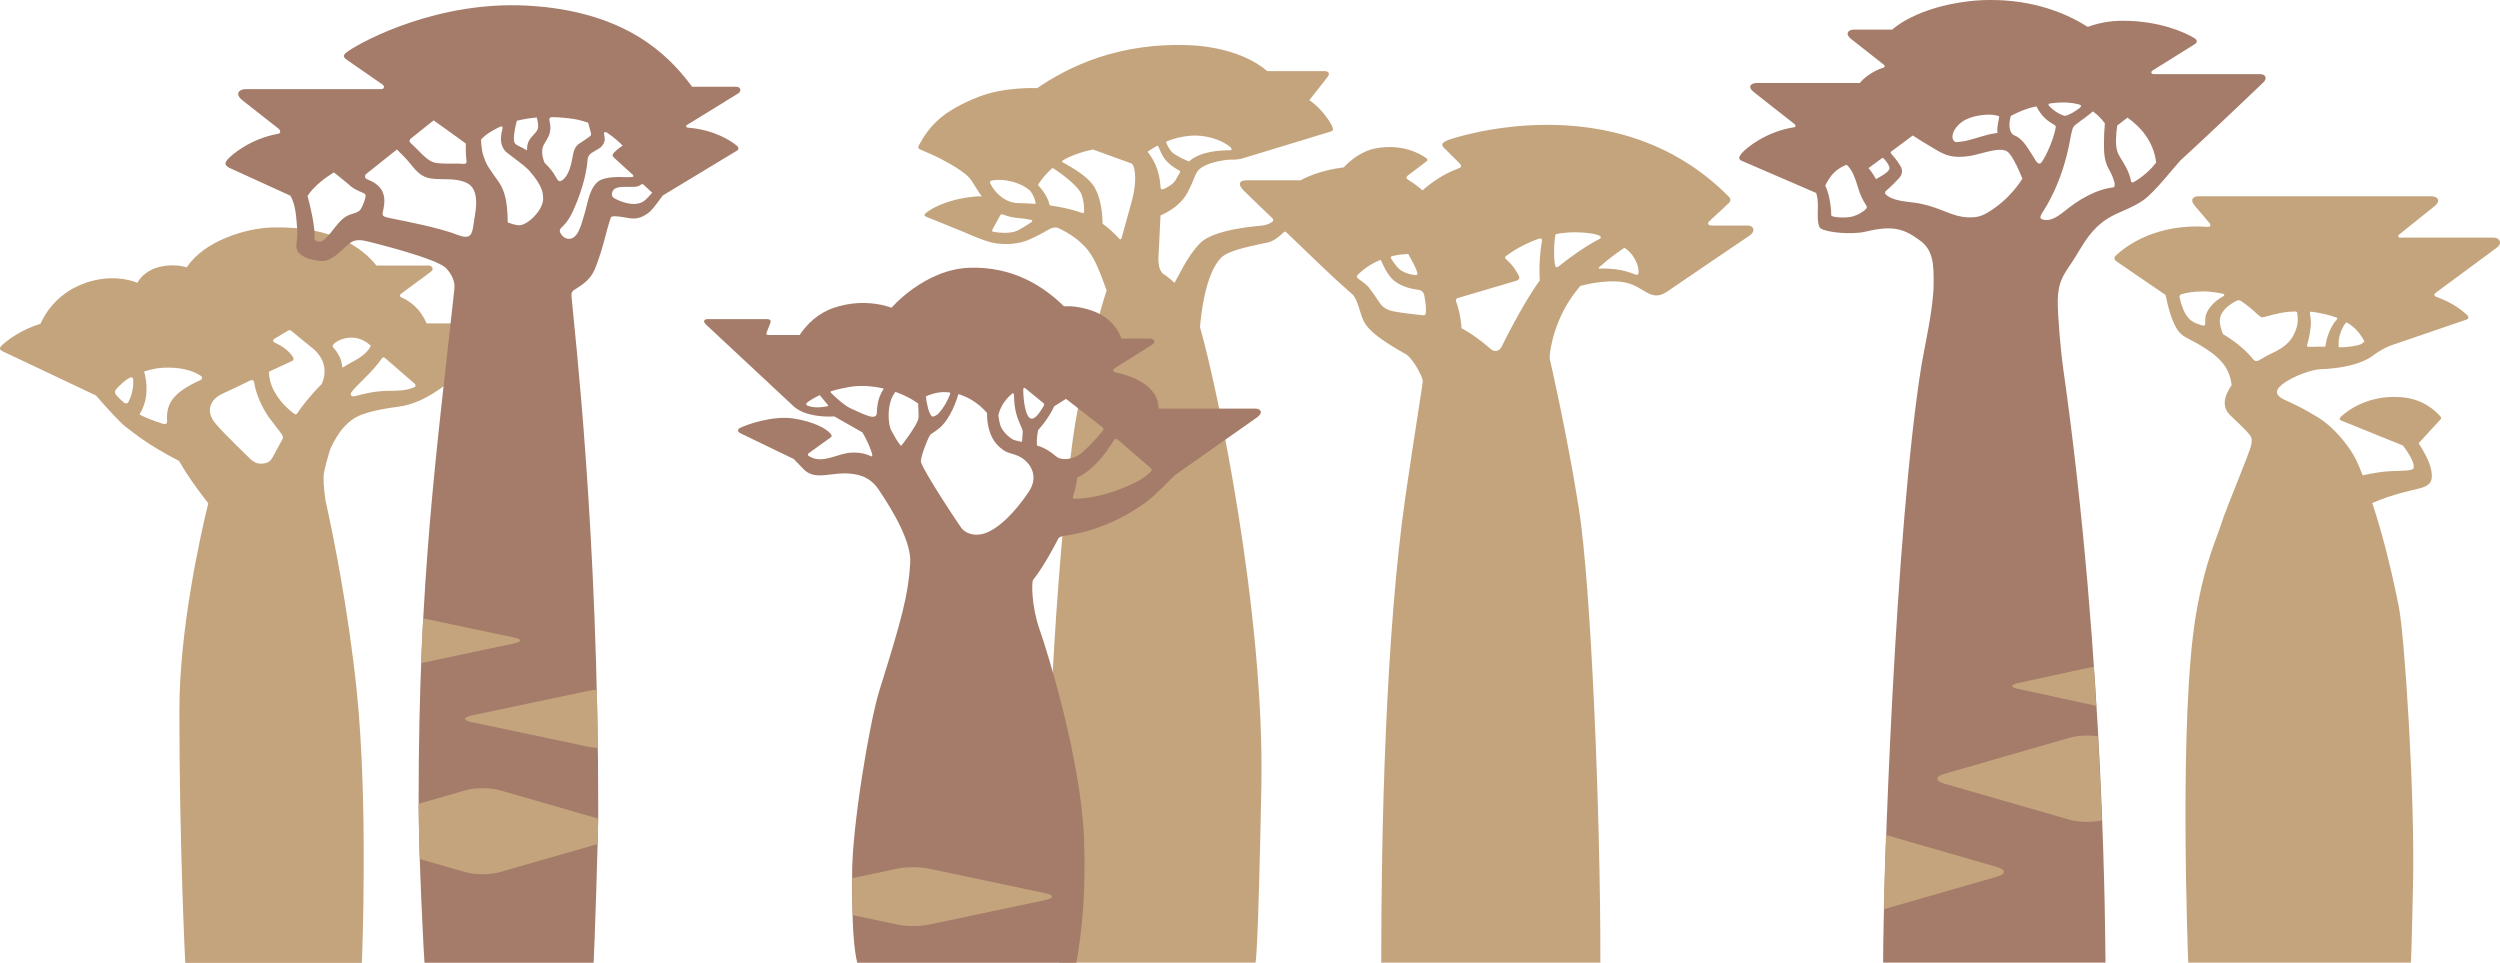 <?xml version="1.0" encoding="utf-8"?>
<!-- Generator: Adobe Illustrator 22.1.0, SVG Export Plug-In . SVG Version: 6.00 Build 0)  -->
<svg version="1.1" id="Layer_1" xmlns="http://www.w3.org/2000/svg" xmlns:xlink="http://www.w3.org/1999/xlink" x="0px" y="0px"
	 width="2000px" height="770.2px" viewBox="0 0 2000 770.2" enable-background="new 0 0 2000 770.2" xml:space="preserve">
<g>
	<g>
		<path fill="#C4A47D" d="M415.1,258.7h-73.8c-5-11.6-13-17.7-20.6-21c-0.5-0.3-0.7-0.8-0.7-1.1c0-0.7,0.3-1.2,0.7-1.5l23.6-17.4
			c3.5-2.4,1.4-5.3-1.6-5.3h-41.6c-9.8-12.5-33.1-31.9-83.9-30.4c-20.7,0.6-54.1,10.8-67.8,31.9c-6.1-2-14.7-2.2-22.2-0.3
			c-7.9,2-14.1,6.8-17.3,12.6c-7.3-2.9-22.2-6.4-41.2,0c-11.8,4-27.4,13.3-36.3,32.8c-16,4.9-26.6,13.3-30.9,17.2
			c-1.5,1.3-2.4,3.2-0.1,4.5l75.4,35.7c7.3,8.4,19.3,21.9,24.4,25.6c7.4,5.3,14.8,12.5,42.1,26.8c6.9,12.3,16.7,25.4,23.3,33.8
			c-6.3,25.9-23.1,100.7-23.1,165.9c0,108.8,4.7,201.8,4.7,201.8h141.3c0,0,5.3-126.5-4.1-217.5c-6.8-65.5-18.8-124.5-25-152.5
			c-1.5-10.3-2-17.9-1.1-22.6c0.9-4.7,2.6-11,4.7-17.9c1.1-2.6,3.9-8.5,7.9-14.1c3.3-4.7,8.3-9.4,13.1-12
			c10.2-5.6,32.8-8.2,32.8-8.2c13.3-1.6,24.6-7.4,37.4-16.7c0.8-0.5,1.4-1.1,2-1.5l59.6-41.9C421.8,261.6,418.6,258.7,415.1,258.7z
			 M237.7,330.8c-0.4,0.6-1.3,1-2.4,0.2c-7.9-5.9-16.6-15.4-19.3-26.8c-0.5-2.1-0.8-4.6-0.9-6.8l18.3-8.5c0.6-0.3,2.5-1.1,0.7-3.7
			c-3.2-4.8-8.6-8.5-14.6-11.3c-0.4-0.2-1-0.7-1-1.3c0-0.6,0.4-1.1,0.9-1.5l11.4-6.8c0.2-0.1,0.5-0.2,0.8-0.2c0.5,0,0.7,0.1,1.2,0.4
			l18.5,15.1c4.3,4,6.7,8.2,7.7,12.2c1.7,7-0.4,12.8-1.7,15.5C248.1,316.5,240.9,325.8,237.7,330.8z M177.9,315
			c8.1-3.7,16-7.5,22.2-10.6c0.8-0.4,1.4-0.4,1.9-0.3c0.8,0.2,1.1,0.9,1.3,1.6c2.1,14.4,11.2,27.3,11.2,27.3l11,14.5
			c0.2,0.4,0.7,1.1,0.8,1.9c0.1,0.5,0.1,1.1-0.3,1.9L218,366c-1.5,2.7-3.8,5-9.5,4.9c-3.5,0-5.7-1.6-7.7-3.2c0,0-22.2-21.3-28.5-29
			C164.2,328.9,168,319.6,177.9,315z M273.8,293.4c-0.4-3.6-1.1-6.3-2.8-9.3c-1.1-2-2.5-4.1-4.3-6c-0.3-0.4-0.6-0.7-0.6-1.3
			c0-0.7,1.1-1.8,1.5-2.2c0,0,5.6-4.9,14.5-4.5c7.7,0.3,12.9,5,14.6,6.5c-1.8,3.7-5.3,7.5-12.2,11.5c-4,2.3-6.7,3.5-9.7,5.6
			C274,294.3,273.8,293.7,273.8,293.4z M93,316.1c-0.9-1.2-1.1-1.9-1-2.8c0.1-0.6,0.5-1.4,1-2c0.6-0.9,7.4-7.8,11.4-9.4
			c0.3-0.1,0.7-0.1,1.1,0c0.6,0.2,0.8,0.7,1,1.5c0.6,7.2-1.4,13.5-3.8,18.2c-0.3,0.7-0.9,1.1-1.7,1.1c-0.7,0.1-1.3-0.3-1.7-0.5
			C97,320.3,94.9,318.2,93,316.1z M111.6,331.5c7.5-12.1,6.2-25.2,3.7-34.3c2.6-0.8,5.3-1.6,8-2.1c6.9-1.5,25.6-2.5,37.7,5.8
			c0.3,0.4,0.7,0.9,0.6,1.4c-0.1,0.8-0.2,1.2-1.1,1.7c-23.4,10.5-27.7,19.9-26.8,33.1c0,0.6-0.2,1.4-0.7,1.8
			c-0.6,0.4-1.4,0.4-2.1,0.3c-4.7-1.4-9.7-3.2-14.4-5.3C114.9,333.3,113.3,332.5,111.6,331.5z M295,314.3c-3,0.6-7.6,1.7-10.4,2.5
			c-2.1,0.6-3.1,0.3-3.7-0.4c-0.5-0.6-0.3-1.5,0.1-2.4c4.7-6.6,16.9-16.1,24.6-27.4c0.3-0.4,0.6-0.7,1.1-0.7
			c0.7-0.1,1.4,0.5,1.7,0.8l0,0c0.1,0.1,0.1,0.1,0.1,0.1l0,0l23.3,20.2l0,0c0,0,0.8,0.7,0.6,1.8c-0.1,0.4-0.7,0.9-1.1,1.1
			c-6.2,2.4-10.7,2.4-10.7,2.4C314.5,313,306.3,312,295,314.3z"/>
		<path fill="#C4A47D" d="M1398.2,180.4h-29.1c-0.8,0-2.1-0.2-2.4-1.1c-0.3-0.7-0.2-1.4,0.5-2.1l15.6-14.5c2.2-2.2,1.7-3.8,0.4-5.2
			c-91.7-93-224.7-45.5-224.7-45.5c-6.4,2.5-5.1,4.5-3.1,6.5l12.3,12.2c0.6,0.7,1.2,1.3,1.1,2.3c-0.2,1.2-1.4,1.5-1.9,1.7
			c-12.4,4.5-21.7,11.3-28.9,17.6c-3.4-3-7.4-6.1-12-8.8c-0.4-0.4-0.9-0.8-0.8-1.5c0-0.4,0.3-0.9,0.7-1.3c6.1-4.6,11.9-9,15.3-11.6
			c1.4-1.1,0.5-2.1-0.2-2.6c-4.5-3.2-18.8-11.9-40.5-7.8c-11.7,2.2-20.7,10-25.5,15.2c-16.6,2-28.5,7-34.5,10.3h-42.9
			c-7.9,0-6.4,4.6-2.6,8.3c0,0,12,11.7,22.8,22c1.2,1.1,0.9,2.3,0.2,2.8c-2.3,1.7-4.7,2.7-8.8,3.2c-4.2,0.5-38.3,2.8-49.3,14.2
			c-10.3,10.7-16.5,25.2-20.3,31.6c-3.1-3-6.4-5.6-9.8-7.8c-0.7-0.9-1.2-1.8-1.8-3c-1-2.2-1.3-6.5-1.3-8.9c0,0,1-18,1.7-34.2
			c6.7-3.1,12.5-6.7,17.6-12.5c6.5-7.5,9.2-19.2,12.2-23.1c3.7-4.8,12.9-7.4,21-8.6c3-0.5,5.5-0.5,7.7-0.5c3.8-0.1,6.9-0.8,7.5-1.1
			l70-21.3c2-0.7,2.3-1.4,1.9-2.7c-1.1-3.7-6.2-11.2-12.1-17c-2-1.9-4.3-3.8-6.7-5.5c6.9-8.7,14.3-18.2,14.3-18.2
			c2.5-2.7,1.2-5-1.9-5h-46.1c-19.3-16.5-48.2-20-59.5-20.6c-59.7-3.1-100,17.5-124.6,34.2c0,0-25.9-1.3-46.9,7
			c-28.2,11.2-38.7,22.2-47.8,38.9c-0.6,1-0.7,2.4,1.2,3.2c5.1,2.3,12.1,4.8,23.5,11.3c5.8,3.3,12.7,7.8,16,11.6
			c2.6,3,5.9,9.5,9.7,14.6c-2.2-0.1-4.5,0-7,0.3c-21.2,2.2-34,9.7-38,13.3c-0.6,0.6-1.6,1.7,0.1,2.5l30.8,12.5
			c3.8,1.7,17.8,7.9,25,8.9c8.5,1.2,18.8,0.9,27.9-3.3c8.7-3.9,13.3-7.1,16-8.3c1.5-0.7,3.5-1.4,5.9-0.8
			c9.5,4.3,18.1,10.3,24.2,17.9c6.5,8.2,10.6,20.3,15,32.3c-10.2,30.6-23.2,90-27,118.7C847.4,433.1,836,593,840.1,678.9
			c2.2,46.4,7,91.2,7,91.2h157.3c0,0,2-1.2,4.7-141.5c2.6-138.1-35.3-319.2-49.1-366.8c0.5-6.8,3.8-43.1,17.2-55.9
			c6.7-6.4,27.9-9.8,37.4-12c4.3-1,8.7-4.5,12.3-8c1.1-1.1,1.9-0.4,2.2,0c20,19.3,41.9,40.2,44.8,42.4c4,3.6,8.8,8,8.9,8
			c2.2,3.4,3.1,5.7,5.5,13.4c2.7,8.9,4.3,15.7,36.3,33.6c5.7,3.2,13.6,18.4,13.6,21.3c0,2.9-6.5,41.9-13.8,92.2
			c-16,111.1-19.5,269.4-19.4,373.3h175.3c0.2-115.4-7.3-300.8-17.3-363.9c-9.7-61-23.2-119.1-23.2-119.1c-0.6-2.5,2-25.9,16.2-47.4
			c2.5-3.9,5.4-7.5,8.3-11c6.6-1.7,20.1-4.6,32.4-3.3c3.2,0.4,8.1,1.3,14.2,4.8c9.1,5.3,13.7,9.5,23.8,2.4
			c7.9-5.5,64.9-44.1,64.9-44.1C1404.8,185,1402.9,180.4,1398.2,180.4z M792.2,146.7c-0.2-0.4-0.3-1,0-1.5c0.3-0.5,0.9-0.7,1.7-0.9
			l0,0c2.3-0.3,4.7-0.5,6.9-0.4c11.4,0.7,19.6,5.2,23.4,8.8c2,2.7,3.8,6.1,4.4,10.4c-4.9-0.4-9.6-0.5-13.8-0.6
			C804.1,162.4,795.7,154.1,792.2,146.7z M839.8,164.3c-0.8-3.5-3-9.4-8.7-15.4c-0.1-0.2-0.5-0.6-0.5-0.9c0-0.4,0.1-0.7,0.2-0.8
			c2.5-3.7,6-8.3,10.8-12.5c0.1-0.1,0.3-0.1,0.4-0.2c0.3,0,0.6,0.1,0.9,0.3c8.4,5.5,20.2,14.8,22.4,20.9c1.6,4.6,2.1,9.4,2,13.8
			c-0.1,0.3-0.2,0.6-0.4,0.8c-0.3,0.2-0.6,0.2-1,0.1C857.4,167.4,848.4,165.5,839.8,164.3z M875.9,150.3
			c-4.3-7.8-15.2-14.7-25.7-20.4c-0.3-0.2-0.5-0.5-0.5-0.8c0-0.3,0.2-0.5,0.4-0.7c1.2-0.7,2.4-1.3,3.6-2c6.9-3.3,14.1-5.5,20.7-6.8
			l30.6,11.1c0.1,0.1,0.8,0.2,1.7,2c2.4,6.5,1.7,17.3-1.2,28c-0.3,1.3-3.8,13.8-8.3,30c-0.2,0.4-0.4,0.6-0.7,0.7
			c-0.3,0.1-0.6,0-0.8-0.1c-4-4.4-8.5-8.7-13.6-12.3C882,171.9,881,159.5,875.9,150.3z M930.8,151.3c-0.5,0.2-1.2,0.3-1.7,0
			c-0.4-0.2-0.5-0.6-0.6-0.9c0-0.5,0-1-0.1-1.4c-1.1-14.5-6-21.8-10.3-27.6c1.4-1.1,4-2.8,7.5-4.7c0.2-0.1,0.4-0.1,0.5-0.1
			c0.3,0.1,0.5,0.3,0.6,0.7c1.4,3.4,3.1,7,4.6,9.1c3.4,4.9,8.8,8.3,12.3,10.1c0.3,0.2,0.4,0.3,0.5,0.5c0.1,0.2,0.1,0.5-0.1,0.9
			c-1,1.6-2.1,3.6-3.4,5.9C939,146.9,934.8,149.5,930.8,151.3z M951.7,128.7c-0.2,0.2-0.4,0.4-0.6,0.5c-4.4-1.9-11.4-5.1-13.9-7.9
			c-1.5-1.6-2.9-4.2-4-6.7l0,0c-0.2-0.6-0.3-0.8-0.1-1.1c0.1-0.3,0.3-0.5,0.7-0.6c5.2-2,11.2-3.7,18.3-4.3c10.3-1,24.1,2.3,32.2,9.1
			c0.9,0.8,1,1.4,0.9,1.9c-0.1,0.5-0.4,0.6-1.1,0.6C976,120.2,960.8,121,951.7,128.7z M811.7,185.3c-5.3,1.4-11.3,1.2-17.2,0.1
			c-0.8-0.2-1-0.9-0.7-1.5c2.1-3.9,4.6-8.2,6.5-11.8c0.4-0.7,0.8-0.9,2-0.5c3.8,1.4,7.7,2.5,12.9,2.9c3.2,0.3,6.5,0.7,9.9,1.4
			c0.3,0.1,0.7,0.3,0.7,0.6c0.1,0.5-0.1,0.8-0.4,1C821.7,180,815.3,184.3,811.7,185.3z M1112.9,206.9c-0.3-0.5-0.3-1-0.2-1.2
			c0.2-0.5,0.6-0.6,1-0.8c1.4-0.3,2.9-0.6,4.4-0.9c2.5-0.4,5.4-0.7,8.5-0.8c2.6,4.7,5.6,9.5,7.2,14.9c0.1,0.4,0.2,1.1-0.1,1.5
			c-0.3,0.4-0.6,0.7-1.8,0.4c-3.5-0.4-6.8-1.3-10.1-3.1C1119,215.6,1115.8,211.5,1112.9,206.9z M1140.7,250.3
			c-0.1,1.4-0.9,2.1-2.6,1.9c-2.7-0.3-15.8-1.7-22.2-2.9c-3.5-0.7-6.6-1.7-8.9-3.5c-3.3-2.5-5.8-8-11.8-15.7c-1.5-1.9-5.1-4.8-9-7.4
			c-0.2-0.2-0.6-0.6-0.7-1.2c-0.1-0.7,0.4-1.3,0.6-1.6c3.2-3.2,9.3-8.4,18.5-12.1c3.1,7.2,6.7,13.9,11.4,17.3
			c5.7,4.3,13.3,6.1,18.9,6.8c1.3,0.2,1.8,0.4,2.8,1.2c0.6,0.6,1.5,1.6,1.8,3.7C1140.5,241.6,1140.9,246.1,1140.7,250.3z
			 M1231.8,224.4c-13.8,18.7-30.6,53.2-30.6,53.2c-1.2,2.1-4.5,5.3-8.9,1.4c-6.8-6-15.6-12.6-23.1-16.4c0.1-1.9-1-12.3-4.3-21.4
			c-0.2-0.6-0.3-1.3,0-1.8c0.1-0.3,0.5-0.7,1.4-1l46.8-13.8c3.1-1.1,2.6-2.9,1.5-4.9c-1.2-2.2-4.2-7.7-10.1-12.6
			c-0.3-0.3-0.5-0.7-0.4-1.1c0-0.4,0.3-0.8,0.7-1.2c5.9-4.4,15-9.9,26.4-13.9c0.8-0.2,1.4-0.3,2,0.2c0.4,0.4,0.5,1.1,0.3,2
			C1232.1,200.8,1231.1,212.4,1231.8,224.4L1231.8,224.4z M1244.2,212.6c-1.2-4.4-1.4-17.9,0.3-25.3c6.9-1.3,14.4-1.9,22.3-1.2
			c4,0.3,8.7,0.8,12.2,2.2c1,0.4,1.4,0.7,1.6,1.2c0.2,0.6-0.3,1.3-0.9,1.6c-14.2,7.4-26.6,17.1-32.5,21.8
			C1246,213.7,1244.6,214.4,1244.2,212.6z M1293.8,215.6c-4-0.5-8.9-1-14.1-0.7c-1.1,0.1-0.8-0.8-0.3-1.2
			c8.2-7.3,15.7-12.6,20.2-15.5c2.8,1.8,7.2,5.6,9.9,12.6c0.8,2,1.2,4,1.3,5.8c0,1.2,0.3,2.3-0.6,3.1c-0.4,0.3-1,0.2-2.2-0.2
			C1303.3,217.7,1298.6,216.2,1293.8,215.6z"/>
		<path fill="#C4A47D" d="M1995.1,190.1h-74.8v0c-1.1,0-1.5-0.4-1.7-1c-0.2-0.5,0.2-1,0.5-1.3l27.8-22.3c6.9-5.2,2.7-8.5-1.8-8.5
			h-186.1c-5,0-7.2,3-3.1,7.7l11.9,14c0.5,0.7,0.6,1.4,0.3,2.1c-0.2,0.6-1.1,0.6-1.5,0.7c-41.6-3.1-65.9,15.4-73.7,22.7
			c-2.8,2.6-0.6,4.4,0.8,5.3l38.8,26.5c1.6,8.5,4.3,18.8,8.3,25.9c2.3,4.2,5.3,6.7,8.3,8.2c25.9,13.4,34.3,22.3,36.2,38.1
			c-3.1,4.5-9.8,15.1-1.6,23.5c3.9,4,11.4,10.4,16.3,16.5c2,2.4,1.5,6.2,0.6,9.2c-2.1,7.2-20.2,51.4-21.7,56.1
			c-6,19.3-14.3,33.7-21.9,76.8c-14.4,82.4-6.4,279.8-6.4,279.8h178.1c0.5-8,1-31,1.7-61.2c1.7-72.8-6.8-200.4-11.3-223.3
			c-7.2-36.2-14.7-63.4-21.3-83.2c16.7-7.2,30.7-9.9,37.1-11.5c9.5-2.3,11.7-5.9,10.1-14.7c-1.3-7-6.2-15.7-10.1-21.6
			c6.8-7.5,16.8-18.4,17.5-19.1c0.6-0.7,0.8-1.5-0.1-2.4c-4.3-4.7-13.8-14.1-31.9-15.4c-26.5-1.8-42.7,11.1-47.6,15.6
			c-0.8,0.7-1.9,2.2,0.1,3.1l49.4,20c5.9,7.4,10.2,16.1,8.3,18.5c-2.2,2.6-14.2,1-27.2,2.9c-5,0.7-9.4,1.6-13.3,2.5
			c-4.3-11.4-6.5-15.2-9.6-20c-7.2-10.7-16.8-20.8-26.3-26.5c-11.9-7.2-15.2-8.7-26.6-14c-6.3-2.9-8.9-6.7-1.8-12.3
			c9.4-7.3,24.7-11.9,30.1-12.1c29-1,40.7-9.2,43.7-11.9c4.1-2.8,9.2-5.8,13.6-7.3l60.2-20.6c1.7-0.6,1.6-2.5,0.1-3.8
			c-3.6-3.2-11.4-9.8-24.5-14.3c-2.1-0.8-1.8-2.4-0.4-3.3l48.6-35.9C2002.8,194,1998.9,190.1,1995.1,190.1z M1743.6,237.5
			c0-0.3,0-0.8,0.3-1.2c0.2-0.3,0.5-0.5,0.9-0.8c4.1-1.3,10.1-2.4,18.6-2.4c4.8,0.2,10,0.8,15.3,2c0.2,0.1,0.6,0.3,0.7,0.7
			c0.1,0.4-0.1,0.8-0.6,1.1c-8.8,4.5-13.5,12.1-14.2,15.5c-0.5,2.3-0.5,4.4-0.4,6.4c0,0.5-0.1,1.2-0.7,1.5c-0.4,0.2-1,0.2-1.5,0.1
			c-3.5-1.1-6.4-2-8.8-3.8C1747.4,252.6,1744.7,242.9,1743.6,237.5z M1837.8,260.1c-3,12-9.4,17.6-21.1,22.9c0,0-4.1,1.9-9.4,5.2
			c-0.9,0.5-2,0.8-2.8,0.6c-0.6-0.1-1.2-0.6-1.6-1c-7.2-9-17.1-16.2-24.4-20.4c-2.4-5.5-3.7-11.4-1.5-15.9
			c2.9-5.8,9.7-9.7,12.8-11.1c0.3-0.1,0.8-0.2,1.1-0.2c0.5,0,1,0.1,1.4,0.3c4.3,2.7,9.1,6.7,14.7,11.8c1.8,1.6,2.4,1.8,4.7,1.2
			c10.1-2.7,15.2-4.1,24.3-4.3c0.4,0,1,0,1.3,0.3c0.3,0.2,0.4,0.4,0.5,1C1838.3,254.2,1838.4,257.7,1837.8,260.1z M1847.8,277.5
			c-1.2,0-1.6-0.1-1.9-0.4c-0.3-0.3-0.4-0.5-0.3-1c0.8-2.3,2.1-7.2,2.9-14.3c0.4-3.4,0.3-6.3-0.6-11.1c-0.1-0.4,0-0.8,0.2-1
			c0.4-0.4,0.9-0.4,1.5-0.3c3.8,0.5,7.6,1.3,11.1,2.1c3.1,0.7,6.1,1.7,8.6,2.6c1,0.5,0.6,0.9,0.3,1.3c-6.4,7-8.7,17.1-9.4,21.9
			C1855.2,277.3,1850.6,277.4,1847.8,277.5z M1871,277.8c-1-8.5,3-15.9,5.1-18.9c0.4-0.5,0.5-0.7,0.9-0.8c0.3-0.1,0.7,0,0.9,0.1
			c1.8,1.1,3.4,2.3,5,3.6c2.8,2.5,6.4,6.6,8.6,11.4c-0.9,0.9-1.4,1.4-2.7,2.1C1886.6,276.4,1878.7,278,1871,277.8z"/>
	</g>
	<g>
		<path fill="#A57C69" d="M1004.5,326.9H927c-0.6-18-19.1-25.6-34.6-29c-1.1-0.1-1.7-0.8-1.9-1.4c-0.1-0.5,0.3-1.2,1.1-1.8l30.2-19
			c3.2-2.1,1.5-4.9-2.2-4.9h-22.5c-1.5-4.5-7-17.1-24.8-22.7c-8.1-2.6-15.2-3.4-21.2-3.1c-16.5-16.3-41.2-31.9-75.3-30.8
			c-36.1,1.1-62.6,32-62.6,32s-20.7-8.6-46,0c-12.8,4.3-21.6,13-27.5,21.8h-25.2c-0.5,0-1-0.2-1.3-0.6c-0.2-0.3-0.1-0.7-0.1-1l2.8-7
			c1.3-3,0.4-4.1-2.4-4.1h-47.4c-2.5,0-4.5,1.6-0.8,4.8l68.8,64.2c0,0,0.1,0.1,0.1,0.1c3.2,3.2,7.6,5.3,11.6,6.5
			c10.5,3.2,21.6,2.2,21.6,2.2l22.5,12.8c4.1,6.7,7.4,14.9,7.9,18.1c0.2,1.1-0.5,1.2-1,1c-2.8-1.4-7.9-3.3-15.7-2.9
			c-9.8,0.5-19.5,7-28.9,4.9c-1.9-0.4-3.5-1.2-5.1-2.1c-0.6-0.4-0.8-0.8-0.8-1.2c0-0.5,0.3-0.8,0.5-1c7.4-5.5,16.7-11.9,17.3-12.4
			c1.2-1,1.9-1.4,0.3-3.4c-3.7-4.4-14.1-9.7-29.5-12.1c-16.5-2.6-37.7,4.9-43,7.6c-1.7,0.9-2.3,2.6,0.2,4.1l42.9,20.7
			c3,3,5.7,5.9,7.8,8.1c8.7,8.9,20.2,3.2,33.3,3.4c9.5,0.2,19.5,2.1,26.7,12.8c13.1,19.3,26.3,42.9,25.4,58.8
			c-1.6,25.8-6.7,44.7-24.6,101.8c-8.2,26.2-21.9,109.7-21.9,146.5c0,21.8-0.1,55.5,4.2,71.9h175.1c4.5-24.3,7.9-57.4,6.2-99.8
			c-2.6-64.1-29.2-149.1-35.7-167.6c-6.4-18.5-6.3-37.6-5-39.2c9.8-12.3,20-32.8,20-32.8c0.9-2.5,7.4-2.7,11.7-3.5
			c28.4-5.5,49.1-18.9,58.3-25.6c7.1-5.1,16.8-15.4,23.2-21.7l66.1-46.5C1011.2,329.8,1008,326.9,1004.5,326.9z M662.3,324.9
			c-4.1,0.8-9,1.6-14.1,0.3c-0.9-0.3-1.7-0.5-2.5-0.8c-0.3-0.2-0.6-0.4-0.7-0.8c-0.1-0.5,0.2-0.9,0.3-1.1l0.7-0.7
			c2.4-1.8,5.5-3.7,9.8-5.7c1.8,2.3,5.3,6.4,6.6,8c0.1,0.1,0.2,0.3,0.1,0.4C662.6,324.7,662.4,324.8,662.3,324.9z M809.5,315
			c0.2-0.2,0.6-0.3,1-0.3c0.5,0.1,0.6,0.4,0.7,1c0,11.9,2.7,18.3,4,21.6c1.7,4.3,3.1,6.7,3,8.3c-0.1,1.1-0.3,4.2-0.5,7.1
			c0,0.3-0.3,0.8-1,0.7c-1.8-0.4-3.1-0.8-4.8-1.2c-3.4-0.9-9.8-6.6-11.6-11.8c-0.5-1.4-1.2-4.8-1.6-7.9
			C799.1,329.8,801.3,322,809.5,315z M753.7,313.7c2-0.1,4.1,0,6.1,0.3c0.1,0.1,0.2,0.1,0.3,0.3c0.1,0.2,0,0.5,0,0.9
			c-1.7,4.5-4.7,10.7-9.6,15.9c-0.2,0.3-3.8,2.9-4.9,2c-2.5-1.9-4.3-10.1-4.9-16C744.4,315.4,749.4,313.9,753.7,313.7z M706.5,311.8
			C706.5,311.8,706.5,311.8,706.5,311.8c-1.1,1.7-2.1,3.7-3,6c-0.9,2.4-2.1,8.4-2,12.2c0,3.8-3,3.9-6.7,2.8
			c-3.9-1.2-13.5-5.7-14.9-6.4c-4.8-2.4-10.9-8-15.1-12.1c-0.1-0.1-0.3-0.5-0.3-0.8c0-0.3,0.3-0.5,0.6-0.6c4.2-1.3,9.1-2.4,14.8-3.4
			c7.6-1.3,17-0.9,26.5,1.2c0.2,0.1,0.3,0.2,0.4,0.3C706.8,311.2,706.7,311.6,706.5,311.8z M734.7,335c-1.1,5.3-13.7,22.1-14,21.7
			c-3.1-3.8-5.1-7.6-7.8-12.6c-1.9-3.5-3.3-15.1-0.1-24.1c0.7-2,1.9-4.3,3.5-6.5c6.6,2.3,12.9,5.4,18.2,9.3
			C734.7,327.7,735.1,332.9,734.7,335z M824.1,391.6c-2.9,5.1-21.5,32-38.6,35.7c-3.9,0.8-11.2,1.2-16.3-4.8
			c-1.8-2.1-30.4-45.4-32.4-52.8c-0.9-3.4,6.3-21.3,7.7-22.2c0.9-0.6,5.2-3.5,6.4-4.5c6.9-5.3,12.7-16.9,15.8-27.7
			c8,2.3,15.9,7.1,22.9,15c0,4.3,0.3,8.4,1.6,13.2c2.8,10.2,8.6,14.5,11.4,16.5c3.8,2.7,7.5,2.8,11.4,4.5
			C823.3,368.4,831.1,379.4,824.1,391.6z M824.9,334.9c-4.4-0.9-6.3-14-6.3-23.6c0-0.4,0.2-0.7,0.5-0.9c0.3-0.2,0.6-0.1,1.1,0.2
			l14.7,12c0.1,0.1,0.3,0.4,0.4,0.7c0.1,0.6-0.1,0.9-0.2,1.3c-2,3.4-4.2,6.6-5.8,8.2C827.7,334.3,826.2,335.2,824.9,334.9z
			 M845.2,365.3c-6.4-5.3-10.8-7.5-15.6-8.9c-0.6-5.3,0.9-12.3,0.9-12.3s7.9-8.4,12.9-19.1l9.4-5.9l29.3,22.8
			c0.3,0.3,0.7,0.7,0.7,1.2c0.1,0.4-0.1,0.9-0.2,1.1c-5.9,7.4-15.8,17.5-19.2,19.6C857.5,367.6,849.2,368.6,845.2,365.3z M920.9,377
			c-2.8,2.8-6.8,6.1-11.6,8.5c-24.1,12-42.4,13.4-49,13.5c-1-0.1-1.4-0.1-1.7-0.4c-0.3-0.4-0.4-1.1,0-2.4c2.5-7.1,3.2-14.3,3.2-14.3
			s13.9-4.5,29.2-29.5c0.4-0.7,0.9-1.1,1.4-1.2c0.6-0.1,1.3,0,1.7,0.4l26.5,22.9C921.7,375.6,921.4,376.5,920.9,377z"/>
		<path fill="#A57C69" d="M1807.7,59.3H1723c-2.1,0-2.7-1.8-0.8-3c8-5,33.8-21.1,33.8-21.1c3-2.1,0.6-4.1-0.8-4.9
			c-7.4-4.4-27.6-13.7-57.1-13.7c-10.4,0-19.7,1.9-27.9,4.9C1654,11.2,1627.4-0.5,1590.3,0c-26.8,0.4-58.8,8.5-76.6,23.7h-30.8
			c-3.9,0-7.7,3.2-1.6,7.8c0,0,11.9,9.3,25.8,20.3c0.6,0.5,0.8,1,0.6,1.5c-0.1,0.4-0.5,0.7-1,0.8c-8.3,2.6-15.7,8.2-18.8,12.3h-82.4
			c-4.7,0-8.3,2.9-1.8,7.8c0,0,15.8,12.4,32.1,25.2c0.4,0.4,0.7,0.9,0.6,1.5c-0.1,0.5-0.6,0.8-1,0.9c-22.8,3.4-38.9,17-42,20.8
			c-1.8,2.2-3.4,4.5-0.1,6l59.7,25.8c1,3.3,1.4,7.1,1.3,12.1c-0.1,3.2-0.8,14.1,2.2,16.2c4.8,3.4,25.2,5.2,36,2.6
			c22.1-5.3,30.6-2.4,43.9,7.4c10.9,8.1,10.5,20.9,10.5,34.3c0,19.3-7.5,51.7-9.7,65c-21.1,131.6-30.7,414-30.7,478.1h177.9
			c-0.3-9.4,0.2-236.9-34-476.4c-1.7-11.6-4.3-41.3-4.2-52.9c0.2-14.3,3.7-19.8,10.9-30.3c4.9-7.2,8.9-15.2,14.3-22.1
			c14.7-18.7,26.9-17.2,42.9-28c8.9-6,24.6-26.2,30-32c0,0,0,0,0,0c17.1-15.4,66.1-62.2,66.1-62.2
			C1814,62.9,1812.9,59.3,1807.7,59.3z M1638.8,83.5c0.1-0.3,0.4-0.6,1.1-0.7c6.6-1,12.9-1.1,18.2-0.3c2,0.3,3.8,0.7,5.6,1.2
			c0.8,0.3,1.1,0.6,1.1,1.1c0,0.5-0.3,0.8-1,1.5c-3.7,2.9-8.2,5.6-11.8,6.4c-3.2-0.6-9.3-4-12.6-7.9
			C1638.8,84.2,1638.7,83.8,1638.8,83.5z M1573.2,95.4c8.7-4.1,21-4.5,25.8-2.5c0.5,0.2,0.4,0.5,0.3,1c-0.4,2.3-1,4.7-1.2,6.7
			c-0.2,1.4-0.4,3.6-0.1,5.8c-0.6,0.1-1.2,0.1-1.7,0.2c-7.7,1.1-12.3,3.2-20.8,5.4c-4.3,1.1-7.9,1.6-10.8,1.7
			C1558.7,111.4,1563,100.2,1573.2,95.4z M1493.4,166c-0.1,0.7-0.7,1.3-1,1.6c-2.9,2.3-5.1,4-10.4,5.6c-4.4,1.3-16.1,1-17-0.9
			c-0.1-9-2.2-18.9-4.8-23.8c4.2-8.9,9.3-13.6,17-16.7c0.7,0.5,1.5,1.3,1.7,1.6c3.3,4,5.2,8.8,7.6,16.9c1.9,6.4,4,10.2,6.1,13.4
			C1493.1,164.4,1493.6,165.1,1493.4,166z M1496.6,136.7c-0.6-0.8-1.2-1.5-1.8-2.2l10.7-7.9c0.6-0.4,1-0.3,1.5,0.2
			c2.8,3,4.8,6.3,4.6,7.9c-0.4,3.3-7.9,6.8-10.8,8.6C1499.4,140.8,1498,138.6,1496.6,136.7z M1589.5,170.4c-5,2.9-9.1,3.7-15.3,3.5
			c-12.6-0.6-21-7.4-37-10.8c-7.9-1.7-15.5-1.4-23.2-4.3c-3.1-1.2-4.2-2.2-5.3-3.2c-1.2-1-0.5-2.3,0.1-2.9c5-4.4,7.9-7.4,10.6-10.4
			c1.9-2.1,2.9-5,1.7-8c-0.7-1.8-4-6.9-8.2-11.4c-0.8-0.8-0.2-1.4,0.1-1.7l17.2-12.8c6.2,4,12.7,8,17.8,10.9
			c2.7,1.7,5.8,3.4,9.2,4.6c6.5,2.3,14.5,1.8,21.6,0.3c9.6-2.1,20.3-6.4,26.5-3.3c5.1,2.6,12.6,22,12.6,22
			S1608.4,159.5,1589.5,170.4z M1620.2,115.5c-2.5-3.2-5.5-6.1-9.2-7.4c0,0,0,0,0,0c-3.7-2.3-3.6-7.8-3.3-10.6
			c0.1-1.2,0.5-2.9,0.9-4.7c0,0,9.9-5.7,20.5-7.7c2.2,4.2,4.6,7.2,6.1,8.7c3.2,3.2,5.9,4.7,7.8,5.8c1.1,0.7,1.8,1.3,1.6,2.4
			c-2.1,11.6-9.9,27-12.1,28.6c-1.1,0.8-2.2,0-3.4-1.3C1628.4,128.3,1622.8,118.9,1620.2,115.5z M1691,149.8
			c-5.9,0.9-9.5,1.7-15.4,4.2c-8.1,3.5-14.1,7.4-19.7,11.6c-5,3.7-12.5,11-19.4,10.4c-6-0.5-4.6-2.9-1.6-7.5
			c1.6-2.5,3.8-6.2,5.4-9.4c8-15.4,12.8-31,15.9-47.8c0.6-3.4,0.8-4.9,2-8.7c0.6-1.7,2.4-3,3.6-3.9c4-2.9,9.4-6.8,12.5-9.6
			c4.3,3.1,7.4,6.6,9.6,9.6c-1,10-0.8,21.5-0.5,24.2c1.2,11.3,4.6,12.1,7.5,20.8C1692.2,147.5,1691.9,149.1,1691,149.8z
			 M1707.3,145.5c-0.7,0.4-1.4,0.6-2.1,0.2c-0.4-0.2-0.4-0.9-0.6-1.7c-1.8-9.6-9.1-17.8-10.7-22.6c-1.8-5.6-1.1-14.4-0.1-21l8.2-6.3
			c10.6,7.5,20.9,19.1,22.9,35.9C1720.7,135.8,1713.7,141.8,1707.3,145.5z"/>
		<path fill="#A57C69" d="M589.4,116.5c-4.8-4-18.1-12.6-38.4-14.3c-0.3,0-0.6,0-0.8-0.1c-0.7-0.1-1.2-0.3-1.3-0.9
			c-0.1-0.5,0.4-1,0.6-1.2c20.3-12.4,41.1-25.3,41.1-25.3c2.5-1.5,2.6-5.3-1.9-5.3h-35c-0.4-0.6-2.3-3.1-2.8-3.7
			C535,45.4,501.5,8.7,421.6,4.5c-70.6-3.8-129.8,27.4-142.6,36.1c-5.1,3.3-5,5-1,7.6c0,0,12.3,8.5,28.1,19.5c0.4,0.3,1.4,1.3,1,2.3
			c-0.4,1-0.9,1.2-2.1,1.3H196.3c-4.7,0-9.2,3.8-1.9,9.3c0,0,12.8,10.1,28.4,22.3l0,0c0.1,0,0.1,0.1,0.1,0.1
			c0.1,0.1,0.2,0.2,0.3,0.3c0.8,0.7,1.1,1.6,0.9,2.5c-0.2,0.7-0.8,1-1.3,1.2c-22.1,3.7-37.7,16.9-40.8,20.6
			c-1.8,2.2-2.9,4.2,1.1,6.5l49.1,22.4c4.5,7,4.9,18.8,5.5,26.4c0.4,5.2-0.1,8.8-0.6,12.9c-1.2,9.4,12.8,12.7,19.7,13
			c9.5,0.4,15.5-8.5,23.4-14.5c4.2-3.2,9.7-2.3,15.4-0.8c4.5,1.2,54.1,13.3,61.4,21.2c4.3,4.7,7.2,10.1,6.5,16.6
			c-14.2,130.6-28.6,232-28.6,408.5c0,48,4.4,128.2,4.7,130.4h135.3c0.7-11.3,3.7-102.6,3.7-121.4c0-224.5-19-383.5-21.4-411.7
			c-0.3-2.9,0.6-4.3,2.5-5.4c11.4-6.9,14.4-11.6,17.1-18.7c6.5-17.1,7.5-26.3,11.9-39c0.8-2.4,12.1,0.2,15.1,0.6
			c6.3,0.9,10.5-1.2,14.4-3.9c3.6-2.5,6.9-7.5,10.3-12c0.5-0.7,1.1-1.5,1.7-2.3l59.4-35.9C591.3,119.4,591,117.9,589.4,116.5z
			 M413.5,96.6c5.3-1.3,10.7-2.2,16-2.6c0.9,4,1.3,6.9,0.9,8.5c-1.2,4.4-5.9,6.4-7.9,11.5c-0.7,1.9-0.9,4.2-0.9,6.3
			c-2.2-1.3-4.7-2.6-7.4-3.9c-2.9-1.5-3-3-3.1-5.7C411.1,108.1,412,101.4,413.5,96.6z M328.7,110.8l18.2-14.5
			c11.7,8.3,21.4,15.3,25.8,18.6c-0.2,4-0.1,8.6,0.5,13.9c0,1.2,0,1.5-0.5,1.9c-0.5,0.4-1.4,0.4-2,0.4c-7-0.7-14.3,0.4-21.9-0.8
			c-3.8-0.6-7.4-3.2-10.6-6.4c-4.1-4.1-7.3-7.3-9.9-9.7c-0.4-0.5-0.7-1.1-0.7-1.7C327.7,111.8,328.5,111,328.7,110.8z M288.4,167.6
			c-1.1,1.6-3.2,2.4-4.8,2.9c-5.9,1.8-8.8,2.9-14.9,10.5c-1.8,2.2-5.8,7.7-9.4,10.8c-1.2,1.1-2.6,1.7-4.1,1.6
			c-0.8-0.1-1.6-0.3-2.5-0.8c-1.3-0.6-1.2-2.2-1.1-3c0.7-7.5-3.6-26-5.6-32.9c5.5-8.2,14.3-14.6,21.1-18.8c3.6,2.9,7.3,5.8,10.3,8.3
			c4.7,4.4,6.8,5.5,13.5,8.3c0.5,0.2,1.7,1,1.6,2.2C292.2,160.1,289.7,165.8,288.4,167.6z M379.4,175.7c-1.6,9.9-1.1,16.9-13,12.3
			c-15.1-5.8-39.4-10.5-55.3-13.7c-6.5-1.3-5.2-2.5-4.2-7.8c1.6-8.3,0.3-15-6.9-19.9c-2.1-1.4-4.4-2.4-6.7-3.4
			c-0.8-0.5-1.3-1.2-1.3-1.9c-0.1-0.9,0.5-1.6,0.8-2l24.7-19.7c3.7,3.5,6.8,6.7,8.5,8.7c6.2,7.1,9.5,13.4,19.7,14.6
			c9.3,1.1,19.4-0.8,28,3.6C383.8,151.6,380.8,167.4,379.4,175.7z M416.6,180.1c-3.5,0.7-10.4-2.2-10.4-2.2s0-9.5-1.3-16.9
			c-0.4-2.6-1.8-9-5.1-14.2c-2.2-3.5-9.3-12.6-11.1-16.9c-3.2-7.7-3.5-10.9-3.9-18.3c4.3-4.5,9.9-7.8,15.9-10.5c0.4-0.1,0.8,0,1,0.2
			c0.4,0.4,0.4,1,0.3,1.6c-1.4,4.8-1.3,8.6-1.2,9.9c0.3,2.9,1.4,6,3.7,8.4c1.5,1.6,15.1,11,18.9,15.3c11.3,12.8,10.9,18.7,11.1,21.8
			C435.2,166.5,424.2,178.6,416.6,180.1z M444.5,141.3c-2-3.6-4.7-7.2-8.8-11c-2.1-4.9-2.9-10.7-0.5-14.8c2.9-5,4.8-7.3,5.1-12.6
			c0.1-2-0.3-4.5-0.8-7c0-0.5,0-1,0.3-1.4c0.3-0.5,0.9-0.7,1.6-0.8c7,0.1,13.4,0.8,18.3,1.6c3.8,0.6,7.4,1.7,10.8,2.9
			c1,3.5,2.2,7.7,2.3,8.5c0.2,1.1-0.1,1.7-0.8,2.3c-3.3,2.5-6.3,4.4-8.2,5.6c-4.3,2.8-4.9,6.5-5.8,11.4c-1,5.7-3.2,15.1-8.4,18.3
			C446.8,146.2,445.9,143.6,444.5,141.3z M481.3,143.6c-10,4.1-11.2,20.4-14.2,29.2c-1.8,5.3-4.5,20-13.4,18.1c-2.1-0.4-3.9-2-5-3.8
			c-1.8-3-0.6-4.1,1.6-6.1c3.4-3.3,6.1-7.8,8.1-12.1c9.6-21.3,11.3-36.2,11.5-40c0.2-3.3,1.2-4.9,3.1-6.4c0.6-0.5,5.9-3.3,7.5-4.6
			c1.9-1.7,3-3.9,3.3-5.9c0.1-0.9-0.2-2.9-0.6-5.1c0-0.4,0.1-0.9,0.4-1.1c0.5-0.3,1.1-0.2,2,0.3c6,4,10.3,8.1,12.5,10.4
			c-3.9,2.6-6.6,5-7.7,6.7c-0.9,1.4,0.1,2.1,1.1,3.2c0.5,0.5,7.2,6.6,14.9,13.6c0.2,0.3,0.5,0.7,0.3,1.1c-0.1,0.2-0.2,0.3-0.3,0.4
			c-1.9,0.3-4.3,0.3-7.5,0.2C488.8,141.2,483.4,142.8,481.3,143.6z M514.5,161.3c-8.4,5-20.9-1.6-21.3-1.8c-2.6-1.2-3.6-2-3.7-3.9
			c-0.1-1.8,1.1-3.8,2-4.4c3.5-2.4,9.1-1.5,15.3-1.7c3.1-0.1,4.5-0.6,6.1-1.9c0.2-0.1,0.6-0.3,0.9-0.3c0.4,0,0.6,0.1,1,0.4
			c2.5,2.3,4.9,4.6,7,6.5C519,157.4,516.2,160.3,514.5,161.3z"/>
	</g>
	<g>
		<path fill="#C4A47D" d="M1678.4,589.1c-7.2-1.1-16.3-0.8-22.4,1l-100.6,29c-7.4,2.1-7.4,5.6,0,7.8l100.6,29c7,2,18,2.1,25.5,0.4
			C1680.7,635.8,1679.7,613.3,1678.4,589.1z"/>
		<path fill="#C4A47D" d="M1597.5,693.6l-88.7-25.6c-0.8,22.3-1.4,42.4-1.8,59.4l90.6-26.1C1605,699.2,1605,695.7,1597.5,693.6z"/>
		<path fill="#C4A47D" d="M1614.1,551l62.9,13.7c-0.6-10.2-1.3-20.7-2-31.4l-60.8,13.2C1608.4,547.8,1608.4,549.8,1614.1,551z"/>
		<path fill="#C4A47D" d="M372.5,632.2L334.9,643c0.1,13.3,0.4,28.8,0.9,44.2l36.8,10.6c7.4,2.1,19.5,2.1,26.9,0l78.6-22.6
			c0.2-8,0.4-15.1,0.5-20.3l-79.1-22.8C392,630,380,630,372.5,632.2z"/>
		<path fill="#C4A47D" d="M411.6,510.1l-73.1-15.4c-0.6,11.6-1.2,23.5-1.7,35.8l74.7-15.8C417.6,513.4,417.6,511.3,411.6,510.1z"/>
		<path fill="#C4A47D" d="M377.3,577.7l93.4,19.7c2.2,0.5,4.8,0.8,7.6,1c-0.2-15.9-0.5-31.5-0.9-46.6c-2.5,0.2-4.8,0.5-6.8,0.9
			l-93.4,19.7C370.4,573.9,370.4,576.3,377.3,577.7z"/>
		<path fill="#C4A47D" d="M836.4,714.6l-93.4-19.7c-6.9-1.5-18.1-1.5-25,0l-36.1,7.6c0,8.9,0,19.3,0.4,29.6l35.8,7.6
			c6.9,1.5,18.1,1.5,25,0l93.4-19.7C843.3,718.4,843.3,716,836.4,714.6z"/>
	</g>
</g>
</svg>
